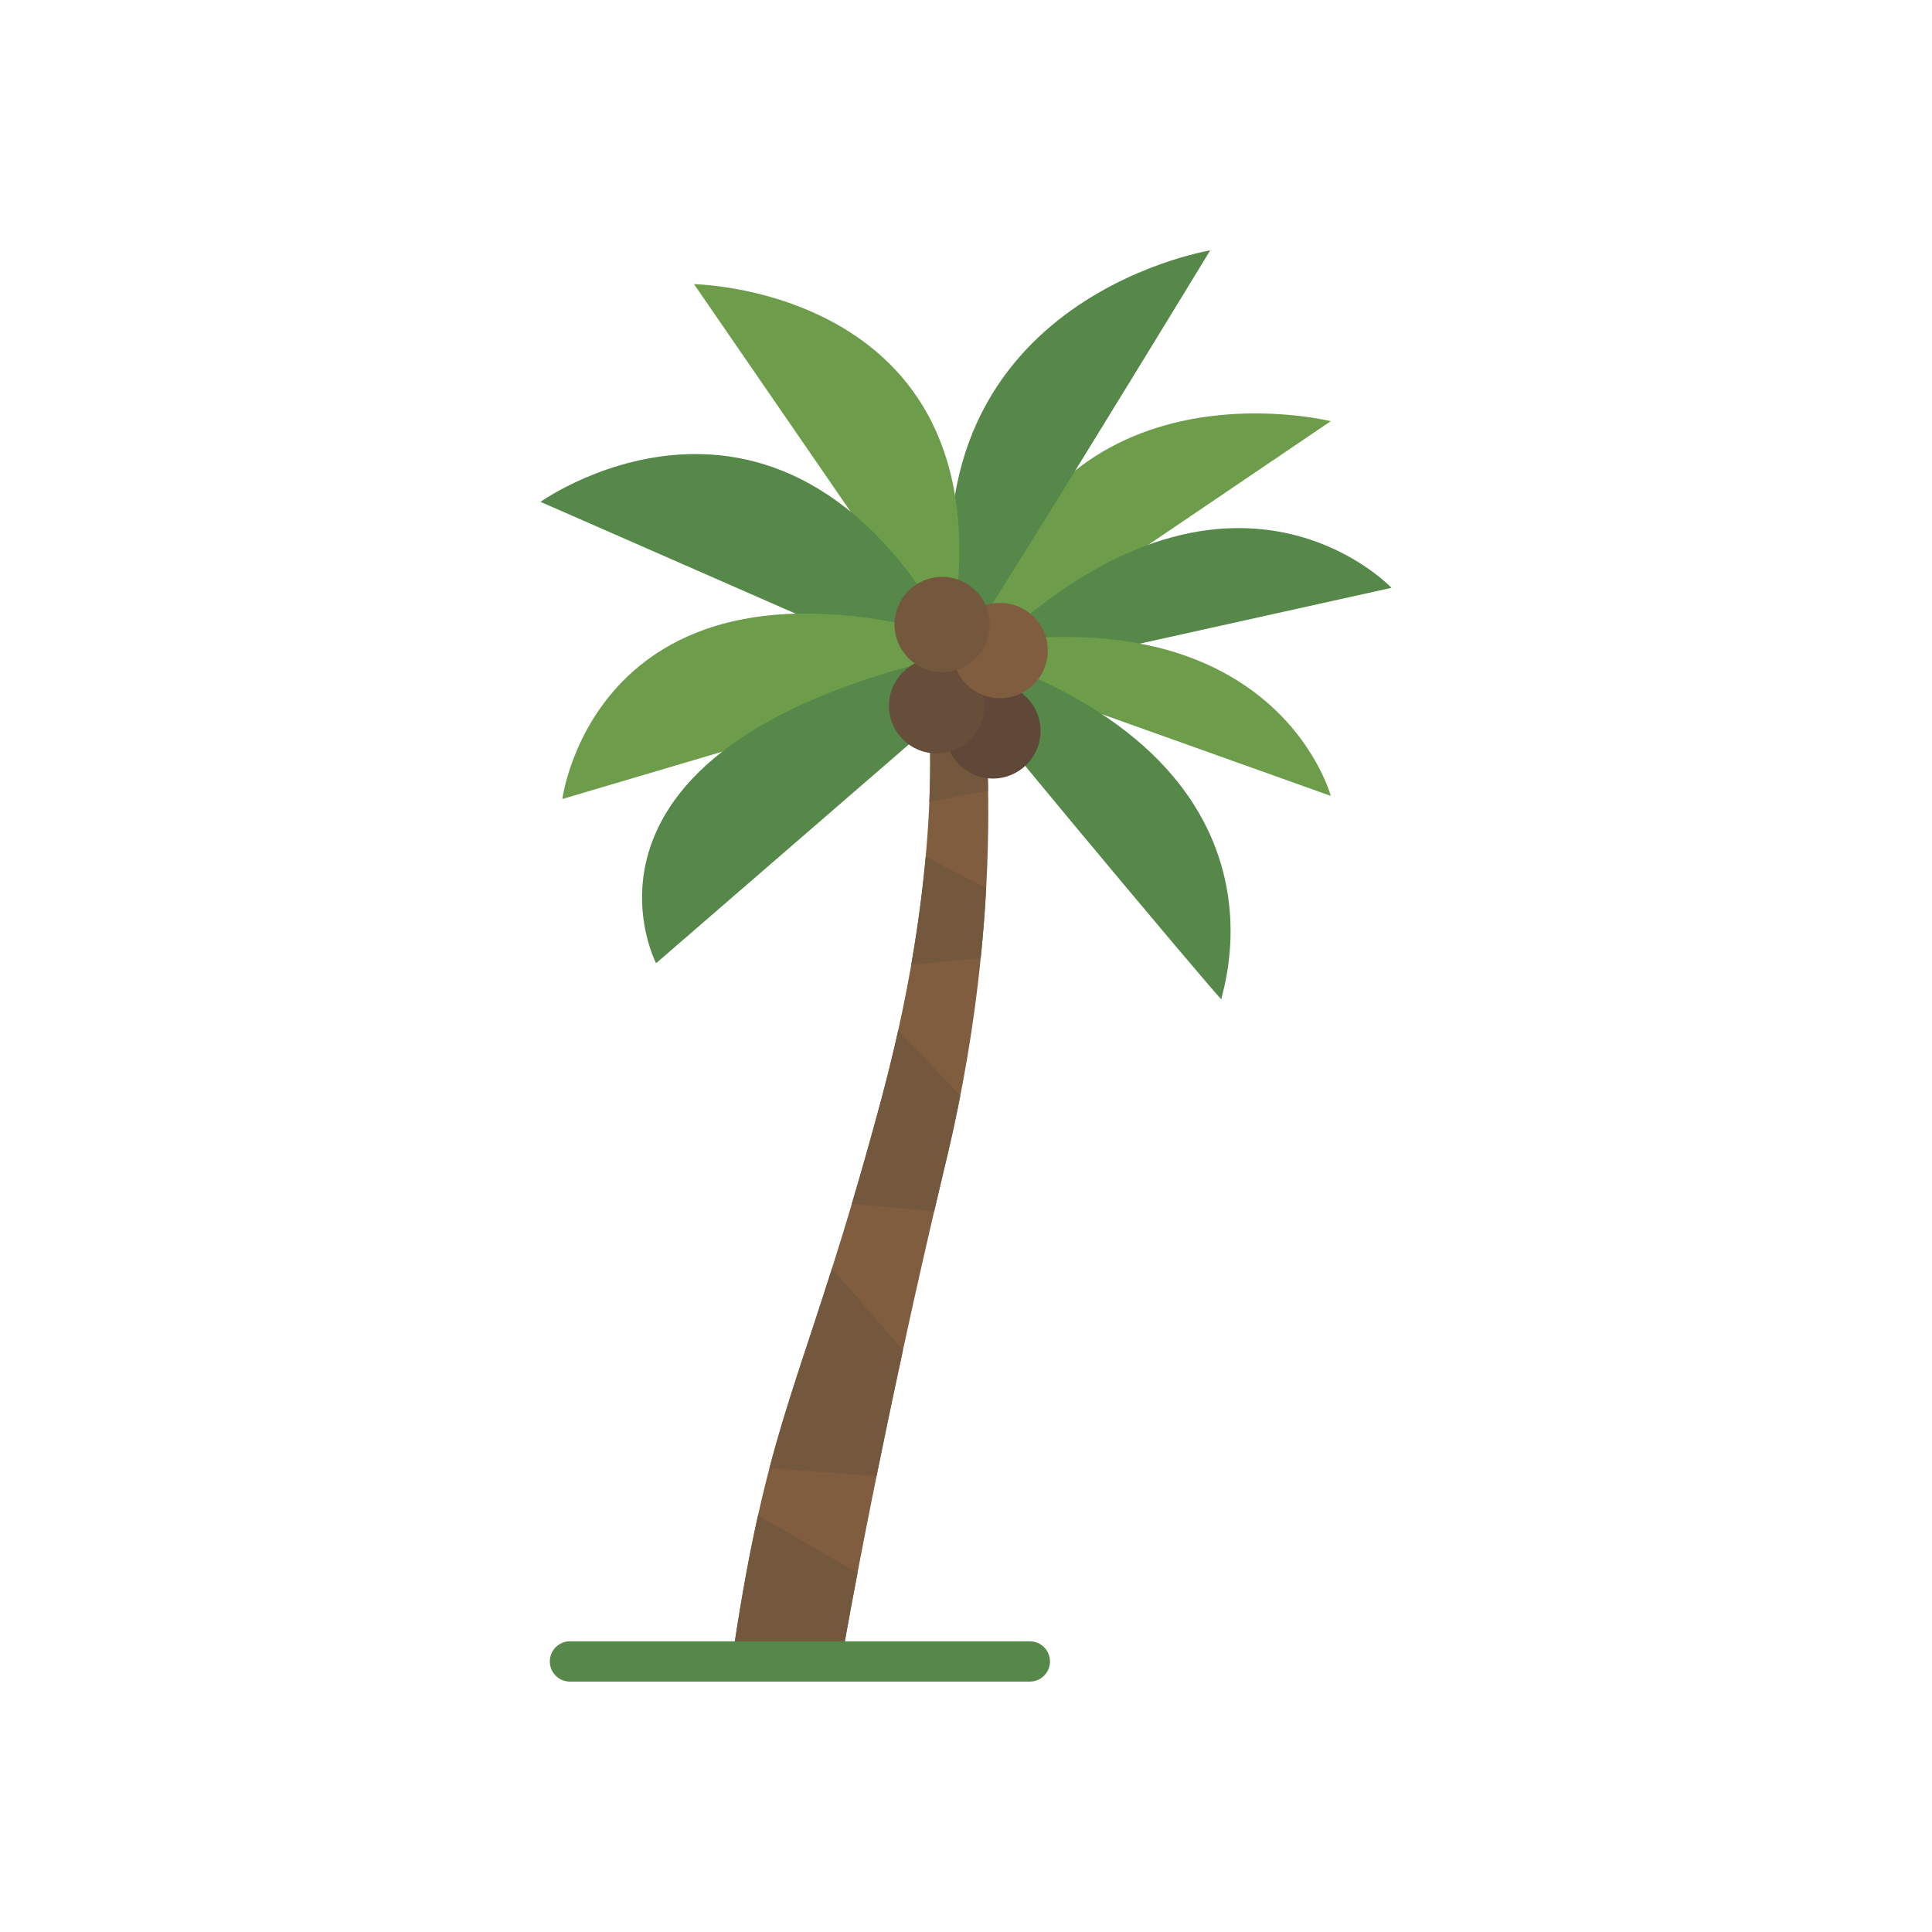 <?xml version="1.0" encoding="UTF-8"?>
<!DOCTYPE svg PUBLIC "-//W3C//DTD SVG 1.1//EN" "http://www.w3.org/Graphics/SVG/1.1/DTD/svg11.dtd">
<!-- Creator: CorelDRAW 2018 (64-Bit) -->
<svg xmlns="http://www.w3.org/2000/svg" xml:space="preserve" width="3.413in" height="3.413in" version="1.1" style="shape-rendering:geometricPrecision; text-rendering:geometricPrecision; image-rendering:optimizeQuality; fill-rule:evenodd; clip-rule:evenodd"
viewBox="0 0 3413.33 3413.33"
 xmlns:xlink="http://www.w3.org/1999/xlink">
 <defs>
  <style type="text/css">
   <![CDATA[
    .fil0 {fill:none}
    .fil3 {fill:#815D40}
    .fil4 {fill:#74583E}
    .fil6 {fill:#674E3B}
    .fil5 {fill:#5F4838}
    .fil1 {fill:#6D9D4B}
    .fil2 {fill:#558849}
   ]]>
  </style>
 </defs>
 <g id="Layer_x0020_1">
  <rect class="fil0" x="-0" y="-0" width="3413.33" height="3413.33"/>
  <g id="_2051698061696">
   <path class="fil1" d="M1715.95 1174.44l635.15 -430.3c0,0 -534.63,-133.22 -635.15,430.3z"/>
   <path class="fil2" d="M1697.49 1149.8c2.46,11.83 440.61,-707.4 440.61,-707.4 0,0 -568.37,91.87 -440.61,707.4z"/>
   <path class="fil1" d="M1674.54 1153.56l-448.39 -651.5c0,0 583.69,8.09 448.39,651.5z"/>
   <path class="fil2" d="M1729.29 1225.97l-774.35 -339.35c0,0 472.57,-338.25 774.35,339.35z"/>
   <path class="fil2" d="M1686.54 1209.65l771.86 -171.11c0,0 -308.28,-327.43 -771.86,171.11z"/>
   <path class="fil1" d="M1817.69 1167.64l-824.14 243.98c0,0 61.89,-486.79 737.76,-273.82 27.75,8.74 56.52,18.67 86.38,29.83z"/>
   <path class="fil1" d="M1644.8 1153.91l706.3 252.25c0,0 -102.56,-387.5 -706.3,-252.25z"/>
   <path class="fil2" d="M1631.79 1128.03c-15.85,-4.26 528,644.39 525.98,637.4 -2,-7 164.85,-451.9 -525.98,-637.4z"/>
   <path class="fil2" d="M1817.69 1131.65l-658.53 570.15c0,0 -221.44,-423.82 658.53,-570.15z"/>
   <path class="fil3" d="M1296.79 2909.3l194.15 0c0,0 66.96,-384.92 181.61,-862.76 116.36,-484.97 59.71,-849.19 59.71,-849.19l-95.91 17.21c0,0 42.18,275.3 -79.35,727.85 -135.25,503.65 -194.85,536.94 -260.2,966.9z"/>
   <path class="fil4" d="M1742.31 1569.11c-36.41,-19.02 -73.38,-38.32 -106.8,-55.86 -5.13,56.57 -13.26,120.53 -25.59,191.14l122.67 -11.22c4.43,-43.58 7.63,-85.07 9.72,-124.06z"/>
   <path class="fil4" d="M1359.33 2594.18c59.33,4.2 125.95,9.11 189.29,13.86 13.42,-66.22 28.98,-141.09 46.64,-222.58l-125.25 -144.83c-45.36,143.13 -79.94,236.42 -110.68,353.56z"/>
   <path class="fil4" d="M1339.22 2677.28c-14.41,64.64 -28.31,139.03 -42.43,232.03l194.15 0c0,0 8.36,-47.94 24.14,-130.74 -63.17,-36.48 -123.69,-71.36 -175.86,-101.29z"/>
   <path class="fil4" d="M1672.55 2046.54c9.07,-37.8 16.97,-74.78 24.05,-111.01 -38.19,-40.47 -76.43,-80.78 -109.58,-115.64 -8.68,39.22 -18.62,80.1 -30.03,122.52 -18.76,69.89 -36.01,130.44 -52.09,184.53 44.83,4.1 95.59,8.71 145.51,13.22 7.17,-30.75 14.54,-61.96 22.14,-93.61z"/>
   <path class="fil4" d="M1636.34 1214.56c0,0 10.94,71.86 5.56,202.24 31.82,-6.07 67.24,-12.63 103.83,-19.36 -1.97,-125.82 -13.47,-200.08 -13.47,-200.08l-95.91 17.21z"/>
   <path class="fil2" d="M1819.48 2970.93l-812.5 0c-19.65,0 -35.6,-15.93 -35.6,-35.58l0 0c0,-19.65 15.94,-35.6 35.59,-35.6l812.5 0c19.67,0 35.58,15.94 35.58,35.6l0 0c0,19.65 -15.92,35.58 -35.58,35.58z"/>
   <path class="fil5" d="M1670.05 1291.36c0,46.49 37.68,84.15 84.15,84.15 46.49,0 84.15,-37.67 84.15,-84.15 0,-46.47 -37.67,-84.15 -84.15,-84.15 -46.47,-0 -84.15,37.68 -84.15,84.15z"/>
   <path class="fil6" d="M1570.51 1246.94c0,46.47 37.68,84.15 84.15,84.15 46.47,0 84.15,-37.68 84.15,-84.15 0,-46.48 -37.68,-84.15 -84.15,-84.15 -46.47,0 -84.15,37.68 -84.15,84.15z"/>
   <path class="fil3" d="M1682.79 1149.4c0,46.46 37.68,84.14 84.15,84.14 46.47,0 84.15,-37.68 84.15,-84.14 0,-46.49 -37.68,-84.17 -84.15,-84.17 -46.47,-0 -84.15,37.68 -84.15,84.17z"/>
   <path class="fil4" d="M1580.39 1103.32c0,46.47 37.68,84.15 84.15,84.15 46.47,-0 84.15,-37.68 84.15,-84.15 0,-46.47 -37.68,-84.15 -84.15,-84.15 -46.47,0 -84.15,37.68 -84.15,84.15z"/>
  </g>
 </g>
</svg>
